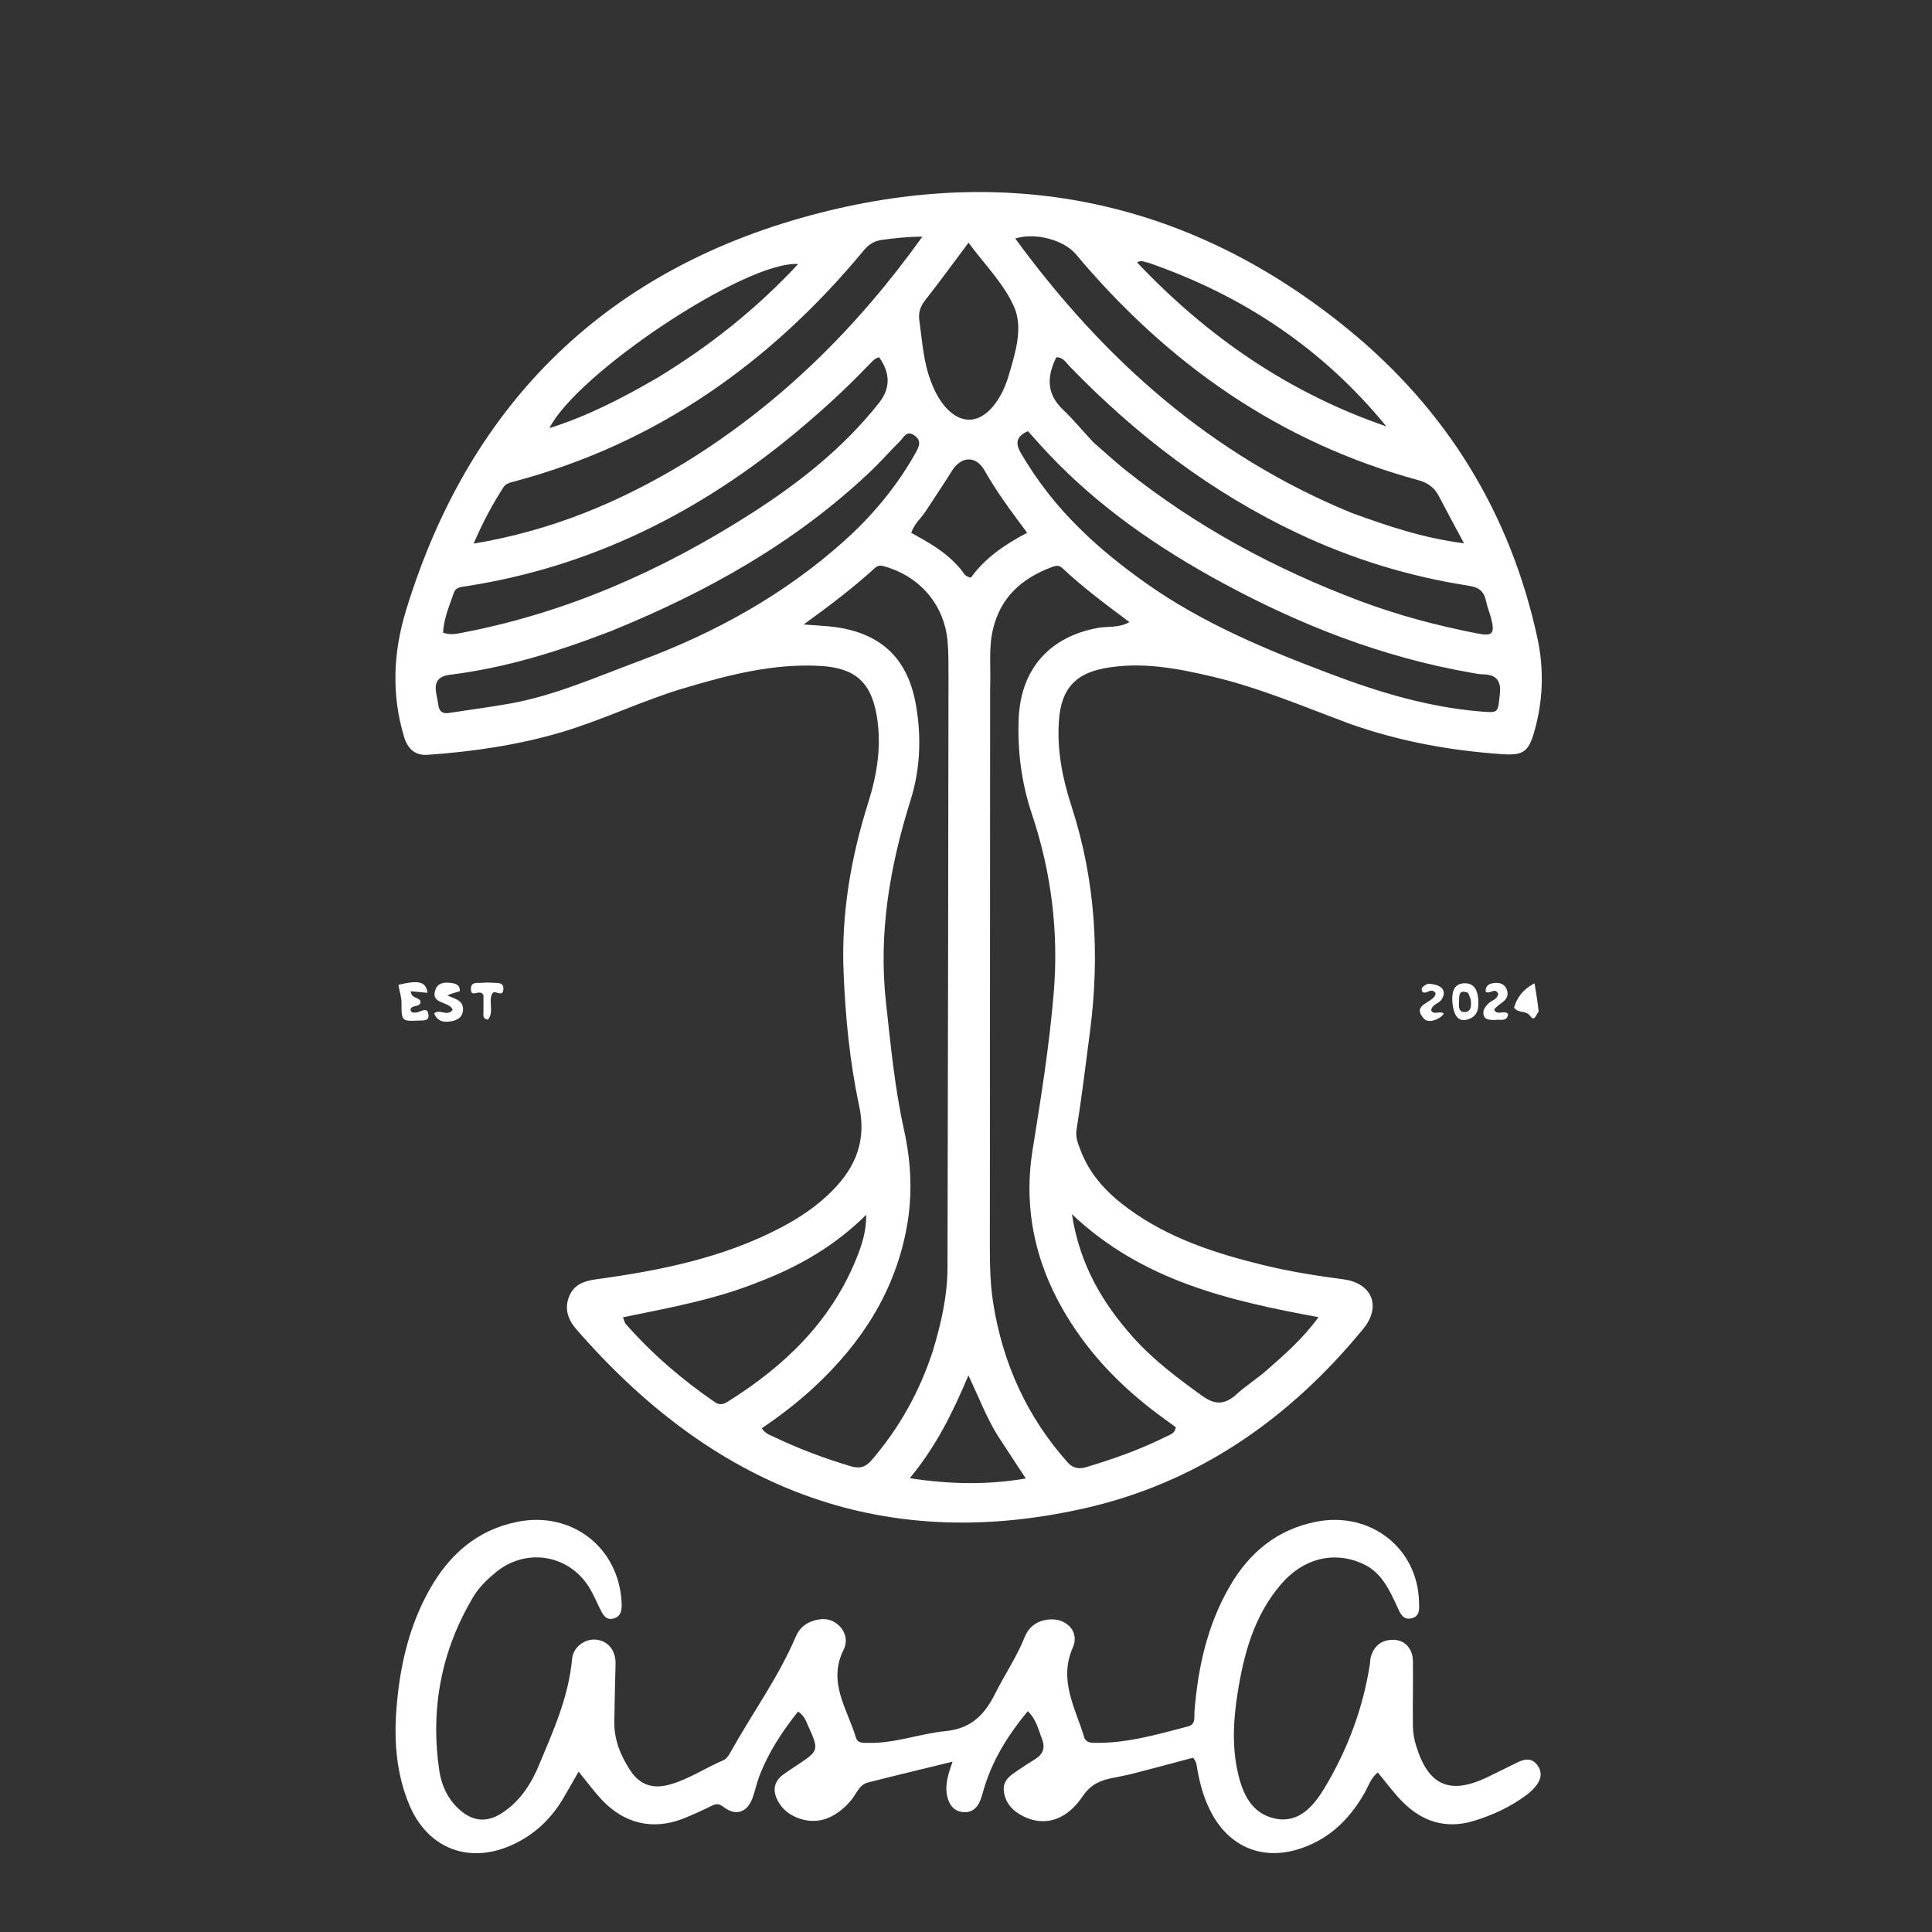 <svg version="1.2" preserveAspectRatio="xMidYMid meet" height="1080" viewBox="0 0 810 810" zoomAndPan="magnify" width="1080" xmlns:xlink="http://www.w3.org/1999/xlink" xmlns="http://www.w3.org/2000/svg"><rect x="0" y="0" width="810" height="810" fill="#333333" stroke="none"/><g id="5da0a9edad"><path d="M 566.301 303.605 C 546.844 296.395 528.152 288.344 508.305 283.672 C 493.344 280.148 478.293 277.27 462.852 280.215 C 450.488 282.574 444.914 289.223 443.977 301.934 C 443.055 314.395 445.426 326.312 449.25 338.074 C 459.309 369.051 461.164 400.648 456.938 432.855 C 455.145 446.508 453.504 460.176 451.328 473.773 C 450.82 476.945 452.09 479.809 453.18 482.633 C 457.121 492.84 464.41 500.391 473.02 506.711 C 490.051 519.211 509.719 525.539 529.93 530.457 C 540.91 533.129 552.059 534.879 563.262 536.367 C 575.219 537.953 579.277 547.703 571.551 557.121 C 540.609 594.836 502.285 621.68 454.301 632.453 C 367.918 651.848 298.258 622.52 241.582 557.234 C 238.125 553.254 236.492 548.656 238.672 543.398 C 240.816 538.238 245.375 536.973 250.289 536.301 C 276.953 532.641 303.164 527.367 327.312 514.711 C 335.34 510.504 342.809 505.5 349.164 498.996 C 358.828 489.105 363.309 478.141 360.203 463.629 C 356.246 445.137 354.406 426.188 353.66 407.246 C 352.707 383.086 356.723 359.586 363.992 336.566 C 367.77 324.602 369.723 312.418 367.527 299.793 C 365.141 286.047 358.457 280.059 344.172 279.211 C 324.293 278.035 305.418 282.977 286.652 288.559 C 269.191 293.75 252.777 301.84 235.297 307.004 C 217.02 312.406 198.316 315.117 179.371 316.461 C 173.902 316.848 170.883 313.848 169.383 308.844 C 164.094 291.207 164.852 273.602 170.141 256.195 C 196.922 168.121 255.543 111.73 343.988 89.184 C 424.98 68.539 500.02 84.75 565.332 138.16 C 606.566 171.879 633.254 215.227 644.574 267.551 C 647.406 280.637 646.949 293.836 643.246 306.801 C 640.809 315.336 638.48 316.801 629.633 316.18 C 608.137 314.68 587.102 310.906 566.301 303.605 M 415.121 288.652 C 415.078 364.77 415.023 440.887 415.004 517.004 C 415.004 526.77 414.855 536.539 416.391 546.246 C 420.379 571.488 430.48 593.84 447.504 613 C 449.684 615.457 452.09 616.074 455.211 615.148 C 466.805 611.707 478.164 607.672 488.996 602.25 C 490.609 601.441 492.695 600.992 492.938 598.336 C 491.285 597.145 489.59 595.914 487.895 594.688 C 473.977 584.598 461.629 572.891 451.785 558.742 C 435.699 535.625 428.414 510.148 432.926 482.062 C 436.441 460.152 439.973 438.238 441.793 416.133 C 443.891 390.664 440.781 365.641 432.648 341.363 C 428.27 328.289 426.531 314.961 427.098 301.207 C 427.953 280.582 439.973 266.934 460.367 263.238 C 464.5 262.488 469.023 263.367 473.52 260.82 C 463.527 253.344 453.996 246.281 445.355 238.137 C 444.016 236.871 442.664 237.133 441.121 237.703 C 428.496 242.398 419.438 250.316 416.254 264.035 C 414.441 271.84 415.465 279.684 415.121 288.652 M 391.094 566.414 C 394.527 555.012 397.211 543.434 397.242 531.48 C 397.449 448.844 397.551 366.211 397.66 283.574 C 397.668 278.785 397.688 273.98 397.305 269.215 C 396.094 254.145 386.305 242.223 371.762 237.746 C 370.09 237.23 368.516 236.586 366.938 238.027 C 357.77 246.391 347.887 253.883 336.941 261.82 C 341.375 262.148 344.594 262.309 347.793 262.633 C 368.738 264.746 380.516 275.477 384.027 295.609 C 386.375 309.059 385.82 322.512 381.77 335.43 C 373.078 363.141 368.238 391.184 371.449 420.289 C 373.422 438.148 375.105 456.039 379 473.629 C 382.004 487.219 382.684 500.82 380.137 514.648 C 375.168 541.629 361.105 563.191 341.363 581.535 C 334.52 587.895 327.117 593.57 319.391 598.793 C 320.801 601.07 322.727 601.578 324.422 602.395 C 334.809 607.371 345.543 611.402 356.59 614.703 C 360.559 615.891 362.949 615.086 365.539 612.059 C 376.914 598.773 385.371 583.898 391.094 566.414 M 287.676 193.637 C 326.941 169.34 359.141 137.73 386.707 99.219 C 379.879 99.27 374.828 99.883 369.742 100.578 C 366.398 101.035 364.184 102.52 362.121 105.008 C 323.168 152 275.469 185.816 215.965 201.773 C 214.098 202.273 212.168 202.57 211.02 204.359 C 206.496 211.43 202.5 218.773 198.574 227.91 C 231.258 222.465 259.957 210.531 287.676 193.637 M 566.688 215.043 C 581.559 220.445 596.5 225.578 613.789 227.785 C 609.879 220.469 606.52 214.32 603.301 208.098 C 601.422 204.457 598.672 202.41 594.637 201.309 C 536.434 185.453 489.512 152.43 451.07 106.594 C 446.098 100.664 434.148 97.305 425.656 100.008 C 462.621 150.555 507.555 190.742 566.688 215.043 M 452.926 221.82 C 461.395 230.195 470.676 237.562 480.383 244.445 C 504.203 261.332 530.84 272.363 557.965 282.605 C 578.297 290.281 598.867 296.477 620.617 298.285 C 628.324 298.926 627.973 299.02 628.82 290.996 C 629.438 285.176 627.195 282.852 621.695 282.715 C 619.988 282.672 618.285 282.297 616.59 282.004 C 579.805 275.59 545.504 262.199 512.82 244.52 C 485.914 229.965 460.871 212.762 439.707 190.391 C 436.711 187.223 433.84 183.934 430.957 180.754 C 425.949 183.016 425.605 185.879 428.066 190.07 C 434.805 201.543 442.832 211.965 452.926 221.82 M 256.082 264.617 C 234.246 273.059 211.992 280.027 188.656 282.895 C 183.723 283.5 182.035 285.922 182.875 290.566 C 183.18 292.262 183.551 293.945 183.785 295.648 C 184.137 298.242 185.512 299.324 188.125 298.922 C 196.625 297.609 205.164 296.512 213.629 295.004 C 232.621 291.621 250.164 283.754 268.098 277.105 C 299.652 265.406 328.688 249.414 353.863 226.855 C 365.789 216.168 375.93 203.996 383.801 189.996 C 385.281 187.363 386.605 184.754 383.285 182.492 C 380.062 180.297 378.879 183.43 377.289 185.004 C 373.066 189.18 369.16 193.676 364.852 197.754 C 333.512 227.441 296.617 248.16 256.082 264.617 M 458.312 185.359 C 462.793 189.25 467.145 193.305 471.777 197.004 C 501.52 220.766 534.605 238.586 570.156 251.949 C 586.133 257.957 602.582 262.316 619.324 265.566 C 625.84 266.832 626.824 265.691 625.121 259.121 C 624.496 256.719 623.535 254.391 623.02 251.969 C 622.156 247.902 620.094 246.238 615.676 245.555 C 590.77 241.707 566.875 234.352 544.055 223.566 C 507.754 206.41 476.43 182.477 448.598 153.746 C 446.977 152.074 445.695 149.672 442.863 149.785 C 438.836 157.934 438.73 165.164 445.652 171.734 C 449.945 175.809 453.723 180.422 458.312 185.359 M 363.141 154.117 C 354.102 163.527 344.457 172.289 334.457 180.645 C 293.789 214.637 247.984 237.695 195.207 245.812 C 193.238 246.113 191.074 246.277 190.375 248.285 C 188.457 253.805 186.074 259.242 185.754 265.238 C 188.812 266.371 191.391 265.734 194.016 265.23 C 237.727 256.855 277.609 239.164 314.902 215.32 C 335.008 202.461 353.648 187.777 368.562 168.879 C 373.387 162.762 373.289 156.414 368.578 149.789 C 366.336 150.23 365.242 152.184 363.141 154.117 M 475.207 560.844 C 483.711 570.297 493.781 577.828 504.055 585.238 C 509.629 589.258 513.73 588.832 518.523 584.465 C 522.469 580.867 527.078 578 531.094 574.469 C 538.625 567.855 546.215 561.254 552.797 552.234 C 515.129 545.285 478.941 536.988 449.395 509.047 C 452.68 530.09 461.98 546 475.207 560.844 M 318.246 537.41 C 299.988 544.789 280.668 548.305 261.188 552.277 C 261.777 553.746 261.895 554.574 262.355 555.098 C 273.426 567.652 286.008 578.477 299.809 587.918 C 301.715 589.223 303.332 588.766 305.09 587.668 C 328.82 572.84 348.301 554.176 359.027 527.684 C 361.27 522.145 363.184 516.461 363.184 509.285 C 350.059 522.289 335.285 530.855 318.246 537.41 M 389.168 156.656 C 390.773 161.605 392.73 166.387 396.152 170.395 C 402.562 177.906 410.301 177.785 416.512 170.168 C 419.723 166.227 421.672 161.648 423.078 156.852 C 425.793 147.598 428.934 137.344 425.207 128.742 C 421.012 119.066 412.922 111.078 406.07 101.738 C 399.645 110.312 393.941 118.184 387.926 125.805 C 385.844 128.441 384.973 131.105 385.426 134.277 C 386.457 141.461 386.867 148.746 389.168 156.656 M 275.496 158.465 C 297.051 145.363 316.707 129.977 334.637 110.688 C 312.562 109.312 241.922 156.52 230.336 179.492 C 246.27 174.496 260.676 167.031 275.496 158.465 M 481.266 110.082 C 479.98 110.004 478.816 108.867 476.707 109.992 C 506.305 141.309 540.598 164.809 581.234 178.77 C 554.75 146.375 521.426 123.934 481.266 110.082 M 402.18 237.965 C 403.656 239.316 404.133 241.754 407.066 242.164 C 412.961 233.973 421.238 228.289 430.641 223.367 C 424.035 214.516 417.871 206.266 412.793 197.273 C 409.207 190.926 402.992 191.152 399.074 197.449 C 395.543 203.125 391.785 208.66 388.145 214.27 C 386.223 217.234 383.305 219.566 382.043 223.371 C 389.219 227.402 396.324 231.18 402.18 237.965 M 418.145 601.68 C 413.578 594.223 410.453 586.023 406.02 576.617 C 399.289 592.668 392.215 606.738 381.422 619.738 C 398.414 622.34 414.012 622.594 430.059 619.855 C 425.93 613.566 422.258 607.98 418.145 601.68 Z M 418.145 601.68" style="stroke:none;fill-rule:nonzero;fill:#ffffff;fill-opacity:1;"></path><path d="M 437.043 729.516 C 435.332 725.27 434.633 721 430.902 717.414 C 422.992 726.934 416.672 736.977 412.93 748.566 C 412.168 750.93 411.668 753.41 410.621 755.637 C 409.301 758.438 406.883 760.105 403.676 759.75 C 400.543 759.398 398.48 757.465 397.5 754.449 C 395.805 749.227 397.324 744.281 399.375 738.59 C 387.082 741.602 375.457 744.371 363.875 747.324 C 360.168 748.27 359.07 752.094 356.902 754.676 C 350.18 762.691 342.273 765.355 334.109 762.043 C 330.816 760.703 328.141 758.57 326.359 755.465 C 323.809 751.008 324.188 747.027 328.551 743.863 C 330.254 742.629 332.027 741.48 333.785 740.316 C 343.449 733.918 343.465 733.914 338.734 723.379 C 337.891 721.492 337.305 719.406 334.574 717.582 C 327.941 725.918 322.141 734.711 318.32 744.75 C 317.234 747.605 316.617 750.637 315.609 753.523 C 313.363 759.934 308.594 761.602 303.25 757.512 C 301.285 756.008 300.062 756.266 298.18 757.188 C 294.23 759.125 290.227 760.984 286.125 762.57 C 273.582 767.41 261.523 764.527 252.121 754.371 C 248.918 750.91 246.117 747.082 242.598 742.77 C 240.348 746.68 238.457 749.949 236.582 753.223 C 231.273 762.484 223.934 769.473 214.055 773.777 C 196.176 781.566 179.16 774.766 171.602 756.699 C 166.293 744.016 165.18 730.652 166.156 717.195 C 167.445 699.5 171.211 682.301 179.992 666.617 C 188.223 651.918 199.859 641.465 216.906 638.027 C 239.652 633.445 259.496 648.754 260.613 671.887 C 260.738 674.551 260.629 677.57 257.379 678.527 C 253.93 679.539 252.707 676.801 251.484 674.355 C 250.113 671.613 248.93 668.766 247.383 666.129 C 238.969 651.77 220.652 648.613 207.801 659.25 C 204.238 662.195 200.883 665.406 198.504 669.375 C 184.98 691.918 180.383 716.316 184.152 742.219 C 185.035 748.289 187.578 754 192.297 758.383 C 198.039 763.711 204.066 764.324 210.602 760.035 C 217.934 755.223 222.559 748.164 225.855 740.293 C 231.918 725.824 238.402 711.48 239.848 695.516 C 240.309 690.426 245.324 686.891 250.066 687.449 C 255.078 688.043 258.219 692.086 258.074 697.633 C 257.863 705.676 257.68 713.723 257.551 721.77 C 257.43 729.344 260.18 736.051 264.227 742.234 C 268.336 748.5 273.895 750.203 281.188 748.074 C 288.996 745.797 295.727 741.211 303.125 738.066 C 304.785 737.359 305.641 735.758 306.484 734.242 C 315.445 718.188 326.352 703.23 333.609 686.211 C 334.863 683.266 336.938 681.074 339.961 679.895 C 343.957 678.34 347.91 678.227 351.332 681.152 C 354.656 683.992 355.453 688.145 353.684 691.672 C 346.867 705.27 355.246 716.496 358.844 728.465 C 359.625 731.07 362.148 730.672 364.219 730.715 C 375.27 730.949 385.676 726.828 396.457 725.77 C 407.219 724.715 412.836 718.879 417.293 709.93 C 421.211 702.059 426.25 694.754 429.527 686.516 C 431.41 681.785 435.109 679.301 440.133 678.953 C 447.262 678.461 452.668 684.195 449.809 690.664 C 443.711 704.477 450.863 716.031 454.535 728.273 C 455.145 730.316 456.812 730.648 458.633 730.688 C 472.234 730.988 485.125 727.203 498.078 723.805 C 501.445 722.922 500.598 719.977 500.785 717.602 C 502.246 699.078 506.184 681.242 515.625 664.988 C 523.812 650.887 535.422 641.25 551.746 638.004 C 574.449 633.492 594.371 648.953 594.93 671.57 C 595 674.355 595.5 677.746 591.59 678.531 C 588.109 679.227 587.039 676.293 585.918 673.895 C 582.496 666.562 579.277 659.145 571.18 655.535 C 559.113 650.156 546.383 653.355 537.07 664.211 C 525.75 677.406 521.465 693.418 518.836 710.047 C 517.121 720.879 516.512 731.797 518.844 742.598 C 520.824 751.766 524.621 760.477 534.766 762.48 C 544.812 764.465 550.91 756.922 555.34 749.57 C 564.992 733.551 571.465 716.156 574.363 697.562 C 574.512 696.621 574.445 695.625 574.703 694.719 C 576.105 689.836 579.457 687.336 584.469 687.516 C 589.098 687.684 592.324 691.309 592.379 696.402 C 592.477 705.602 592.242 714.805 592.371 724.004 C 592.41 726.641 592.938 729.352 593.711 731.887 C 598.84 748.707 607.879 752.641 623.707 745.043 C 628.027 742.973 632.277 740.762 636.605 738.699 C 639.414 737.363 642.262 737.09 644.402 739.859 C 646.555 742.637 646.328 745.633 644.258 748.352 C 643.113 749.855 641.734 751.266 640.223 752.398 C 633.402 757.508 625.742 761.078 617.633 763.496 C 606.043 766.949 596.023 763.648 587.742 755.148 C 584.172 751.484 581.133 747.301 577.652 743.105 C 574.621 745.523 573.68 748.961 572.02 751.852 C 565.457 763.273 556.504 771.766 543.617 775.508 C 529.031 779.746 515.953 774.297 508.453 761.07 C 505.094 755.148 503.219 748.758 502.035 742.117 C 501.734 740.43 501.754 738.664 500.203 736.938 C 491.973 739.121 483.555 741.391 475.113 743.566 C 472.152 744.328 469.133 744.875 466.129 745.477 C 461.141 746.48 457.141 748.301 453.98 753.012 C 447.203 763.121 438.184 765.855 429.352 761.648 C 424.734 759.449 421.41 756.02 420.859 750.848 C 420.352 746.062 424.219 743.906 427.59 741.668 C 429.664 740.285 431.742 738.906 433.871 737.609 C 436.816 735.816 438.316 733.457 437.043 729.516 Z M 437.043 729.516" style="stroke:none;fill-rule:nonzero;fill:#ffffff;fill-opacity:1;"></path><path d="M 175.062 424.43 C 177.121 423.762 179.34 422.172 179.645 425.551 C 179.867 428.055 177.715 427.789 175.961 427.867 C 168.43 428.211 168.273 428.215 168.34 420.562 C 168.367 417.875 167.406 415.426 167.035 412.883 C 175.773 410.797 178.578 411.578 179.238 416.25 C 176.945 416.031 174.68 415.816 172.18 415.578 C 172.582 419.023 175.926 417.805 176.348 420.102 C 176.023 422.523 172.75 421.102 172.094 423.215 C 172.324 424.938 173.621 424.52 175.062 424.43 Z M 175.062 424.43" style="stroke:none;fill-rule:nonzero;fill:#ffffff;fill-opacity:1;"></path><path d="M 187.562 417.332 C 190.672 418.871 194.527 419.254 194.105 423.742 C 193.852 426.422 191.82 427.668 189.449 428.129 C 186.34 428.73 183.465 428.453 182 424.887 C 184.453 422.77 187.477 426.457 189.762 423.371 C 188.555 419.641 180.156 421.262 182.621 414.734 C 183.566 412.234 185.984 411.809 188.402 412.02 C 190.766 412.227 192.961 412.738 192.777 415.57 C 190.738 416.145 189.012 416.633 187.562 417.332 Z M 187.562 417.332" style="stroke:none;fill-rule:nonzero;fill:#ffffff;fill-opacity:1;"></path><path d="M 645.082 424.066 C 643.965 425.512 643.34 428.547 641.492 425.922 C 639.738 423.434 636.602 425.039 634.773 422.426 C 636.043 418.297 638.383 414.844 643.359 412.234 C 644.074 416.523 644.676 420.117 645.082 424.066 Z M 645.082 424.066" style="stroke:none;fill-rule:nonzero;fill:#ffffff;fill-opacity:1;"></path><path d="M 608.863 419.297 C 608.734 414.988 610.191 412.199 614.285 412.238 C 618.066 412.27 619.398 415.238 619.719 418.504 C 620.094 422.277 619.828 426.043 615.387 427.395 C 611.43 428.602 609.242 425.938 608.863 419.297 M 615.535 416.301 C 611.441 414.52 611.789 417.656 611.699 419.941 C 611.625 421.73 611.34 424.297 613.969 424.309 C 616.766 424.316 616.852 421.832 616.672 419.684 C 616.594 418.766 616.207 417.871 615.535 416.301 Z M 615.535 416.301" style="stroke:none;fill-rule:nonzero;fill:#ffffff;fill-opacity:1;"></path><path d="M 598.551 412.434 C 604.52 412.629 606.719 415.328 604.445 418.969 C 603.27 420.848 600.258 421.047 600.02 423.711 C 601.465 425.754 603.809 423.516 605.285 425 C 603.785 427.402 598.918 429.156 597.102 427.203 C 591.055 420.699 601.887 420.559 601.871 416.348 C 599.973 413.824 598.207 416.984 596.402 415.938 C 595.281 414.004 596.949 413.402 598.551 412.434 Z M 598.551 412.434" style="stroke:none;fill-rule:nonzero;fill:#ffffff;fill-opacity:1;"></path><path d="M 626.621 427.648 C 624.406 427.547 622.512 427.668 621.992 425.441 C 621.543 423.531 622.664 422.215 623.859 420.887 C 625.207 419.387 627.797 419.105 628.141 416.668 C 626.801 413.719 624.684 417.012 622.875 415.824 C 622.676 413.121 624.473 412.312 626.688 412.094 C 629 411.867 631.016 412.734 631.77 415 C 633.352 419.754 628.066 420.52 626.414 423.363 C 627.844 426.051 630.543 423.191 632.27 425.113 C 631.91 428.594 629.012 427.215 626.621 427.648 Z M 626.621 427.648" style="stroke:none;fill-rule:nonzero;fill:#ffffff;fill-opacity:1;"></path><path d="M 202.691 423.477 C 202.699 420.844 202.699 418.594 202.699 417.203 C 201.082 414.316 197.551 418.641 197.43 414.773 C 197.32 411.273 200.492 412.242 202.574 412.023 C 203.887 411.883 205.234 411.926 206.555 412.031 C 208.523 412.191 211.289 411.625 211.031 414.852 C 210.758 418.254 207.836 415.074 206.5 416.332 C 204.527 419.746 207.344 424.195 204.547 427.504 C 201.91 427.043 202.812 425.227 202.691 423.477 Z M 202.691 423.477" style="stroke:none;fill-rule:nonzero;fill:#ffffff;fill-opacity:1;"></path></g></svg>